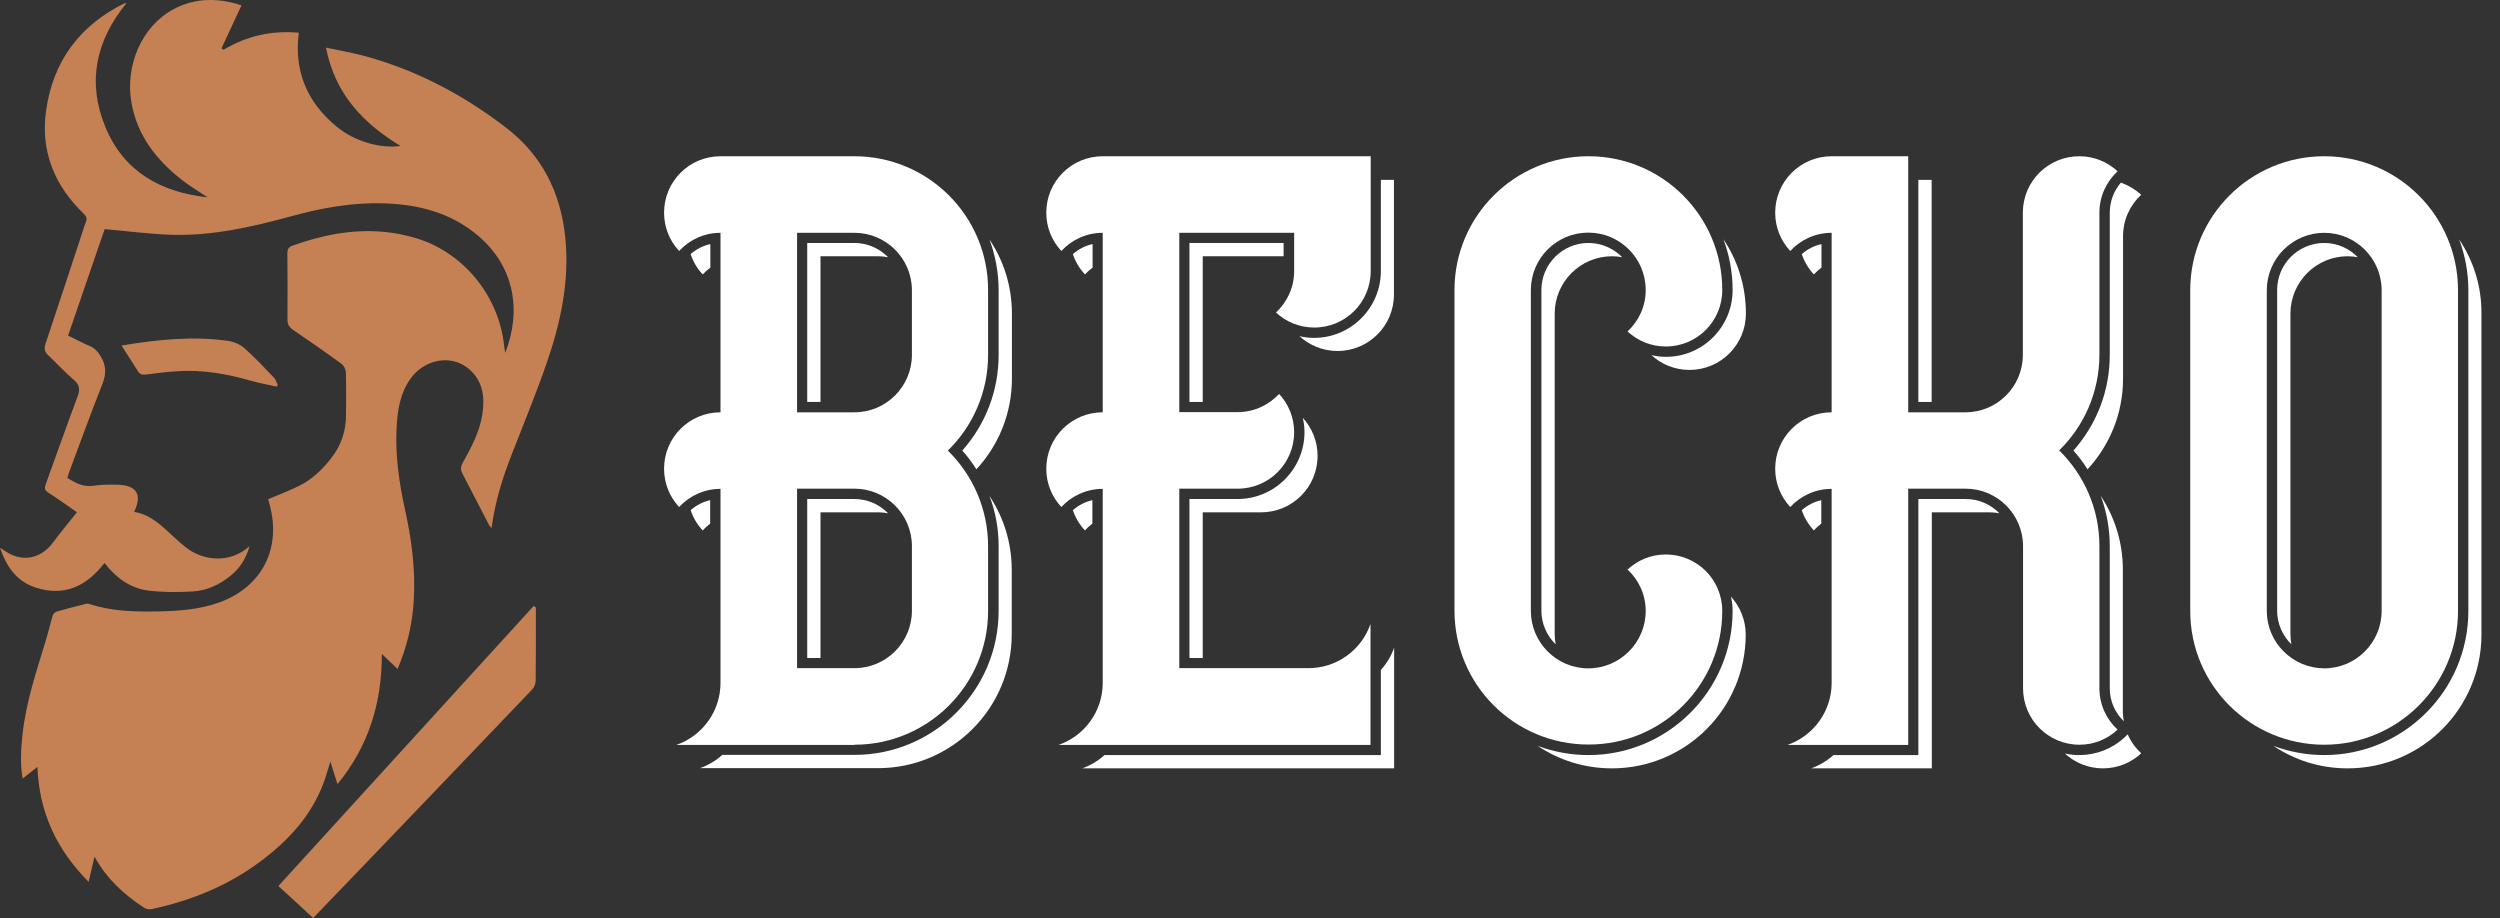 <svg xmlns="http://www.w3.org/2000/svg" width="128" height="47" viewBox="0 0 128 47" fill="none"><rect x="0" y="0" width="128" height="47" fill="#333333" stroke="none"/><path d="M43.74 38.13C47.53 38.13 50.59 35.06 50.59 31.28V27.97C50.59 26.05 49.8 24.32 48.53 23.07C49.8 21.83 50.59 20.09 50.59 18.17V14.86C50.6 11.07 47.53 8 43.74 8H36.89C35.29 8 34 9.29 34 10.89C34 11.65 34.29 12.33 34.77 12.85C35.3 12.28 36.05 11.92 36.89 11.92V21.11C35.29 21.11 34 22.4 34 24C34 24.76 34.29 25.44 34.77 25.96C35.3 25.39 36.05 25.03 36.89 25.03V34.96C36.89 36.43 35.95 37.68 34.63 38.14H43.74V38.13ZM40.81 11.92H43.75C45.37 11.92 46.69 13.24 46.69 14.86V18.17C46.69 19.79 45.37 21.11 43.75 21.11H40.81V11.92ZM40.81 25.02H43.75C45.37 25.02 46.69 26.34 46.69 27.96V31.27C46.69 32.89 45.37 34.21 43.75 34.21H40.81V25.02Z" fill="white"></path><path d="M36.36 12.5C35.99 12.58 35.65 12.76 35.36 13.01C35.49 13.4 35.7 13.76 35.98 14.05C36.1 13.92 36.23 13.81 36.37 13.7V12.5H36.36Z" fill="white"></path><path d="M36.36 26.81V25.61C35.99 25.69 35.65 25.87 35.36 26.12C35.49 26.51 35.7 26.86 35.98 27.16C36.09 27.03 36.22 26.92 36.36 26.81Z" fill="white"></path><path d="M51.13 18.17C51.13 20 50.47 21.71 49.27 23.07C49.54 23.37 49.78 23.69 49.99 24.03C51.12 22.81 51.81 21.18 51.81 19.38V16.06C51.81 14.65 51.39 13.35 50.66 12.26C50.96 13.07 51.13 13.94 51.13 14.86V18.17Z" fill="white"></path><path d="M51.13 27.96V31.27C51.13 35.34 47.82 38.65 43.75 38.65H36.98C36.65 38.95 36.26 39.18 35.84 39.33H44.95C48.74 39.33 51.8 36.26 51.8 32.48V29.17C51.8 27.77 51.38 26.48 50.66 25.39C50.97 26.2 51.13 27.07 51.13 27.96Z" fill="white"></path><path d="M45.47 13.17C45.03 12.72 44.42 12.44 43.75 12.44H41.33V20.58H42.01V13.12H44.95C45.13 13.12 45.3 13.14 45.47 13.17Z" fill="white"></path><path d="M45.47 26.28C45.03 25.83 44.42 25.55 43.75 25.55H41.33V33.69H42.01V26.23H44.95C45.13 26.23 45.3 26.25 45.47 26.28Z" fill="white"></path><path d="M88.18 31.28C88.18 29.68 86.89 28.39 85.29 28.39C84.53 28.39 83.85 28.68 83.33 29.16C83.9 29.69 84.26 30.44 84.26 31.28C84.26 32.9 82.94 34.22 81.32 34.22C79.7 34.22 78.38 32.9 78.38 31.28V14.85C78.38 13.23 79.69 11.91 81.32 11.91C82.94 11.91 84.26 13.22 84.26 14.85C84.26 15.69 83.9 16.44 83.33 16.97C83.85 17.45 84.53 17.74 85.29 17.74C86.89 17.74 88.18 16.45 88.18 14.85C88.18 11.06 85.11 8 81.33 8C77.54 8 74.47 11.07 74.47 14.85V31.27C74.47 35.06 77.54 38.12 81.33 38.12C85.12 38.13 88.18 35.06 88.18 31.28Z" fill="white"></path><path d="M85.3 18.27C85.05 18.27 84.8 18.24 84.55 18.18C85.06 18.65 85.75 18.94 86.5 18.94C88.1 18.94 89.39 17.65 89.39 16.05C89.39 14.64 88.97 13.34 88.24 12.25C88.54 13.06 88.71 13.93 88.71 14.85C88.71 16.74 87.18 18.27 85.3 18.27Z" fill="white"></path><path d="M88.71 31.28C88.71 35.35 85.4 38.66 81.33 38.66C80.42 38.66 79.54 38.49 78.73 38.19C79.82 38.92 81.12 39.34 82.53 39.34C86.32 39.34 89.38 36.27 89.38 32.49C89.38 31.74 89.09 31.06 88.62 30.54C88.68 30.77 88.71 31.02 88.71 31.28Z" fill="white"></path><path d="M82.54 13.12C82.72 13.12 82.89 13.14 83.06 13.17C82.61 12.72 82 12.44 81.33 12.44C80 12.44 78.92 13.52 78.92 14.85V31.27C78.92 31.94 79.2 32.55 79.65 32.99C79.62 32.82 79.6 32.65 79.6 32.47V16.06C79.6 14.44 80.91 13.12 82.54 13.12Z" fill="white"></path><path d="M60.9 12.44V20.58H61.58V13.12H65.72V12.44H60.9Z" fill="white"></path><path d="M55.93 12.5C55.56 12.58 55.22 12.76 54.93 13.01C55.06 13.4 55.27 13.75 55.55 14.05C55.67 13.92 55.8 13.81 55.94 13.7V12.5H55.93Z" fill="white"></path><path d="M55.93 26.81V25.61C55.56 25.69 55.22 25.87 54.93 26.12C55.06 26.51 55.27 26.86 55.55 27.16C55.66 27.03 55.79 26.92 55.93 26.81Z" fill="white"></path><path d="M70.17 31.95C69.71 33.27 68.46 34.21 66.99 34.21H60.38V25.02H63.37C64.97 25.02 66.26 23.73 66.26 22.13C66.26 21.37 65.97 20.69 65.49 20.17C64.96 20.74 64.21 21.1 63.37 21.1H60.38V11.92H66.26V13.88C66.26 14.72 65.9 15.47 65.33 16C65.85 16.48 66.53 16.77 67.29 16.77C68.89 16.77 70.18 15.48 70.18 13.88V8H56.46C54.86 8 53.57 9.29 53.57 10.89C53.57 11.65 53.86 12.33 54.34 12.85C54.87 12.28 55.62 11.92 56.46 11.92V21.11C54.86 21.11 53.57 22.4 53.57 24C53.57 24.76 53.86 25.44 54.34 25.96C54.87 25.39 55.62 25.03 56.46 25.03V34.96C56.46 36.43 55.52 37.68 54.2 38.14H70.17V31.95Z" fill="white"></path><path d="M70.7 13.88C70.7 15.76 69.17 17.3 67.28 17.3C67.03 17.3 66.78 17.27 66.53 17.21C67.04 17.68 67.73 17.97 68.48 17.97C70.08 17.97 71.37 16.68 71.37 15.08V9.21H70.7V13.88Z" fill="white"></path><path d="M63.36 25.55H60.9V33.69H61.58V26.23H64.57C66.17 26.23 67.46 24.94 67.46 23.34C67.46 22.59 67.17 21.9 66.7 21.39C66.76 21.63 66.79 21.88 66.79 22.14C66.78 24.02 65.25 25.55 63.36 25.55Z" fill="white"></path><path d="M70.7 38.66H56.55C56.22 38.96 55.83 39.19 55.41 39.34H71.38V33.16C71.23 33.59 71 33.97 70.7 34.3V38.66Z" fill="white"></path><path d="M108.78 37.75C108.15 38.34 107.32 38.66 106.46 38.66C106.2 38.66 105.96 38.63 105.72 38.58C106.23 39.05 106.92 39.34 107.67 39.34C108.43 39.34 109.11 39.05 109.63 38.57C109.34 38.3 109.1 37.97 108.94 37.6L108.78 37.75Z" fill="white"></path><path d="M108.02 10.89V18.17C108.02 20 107.36 21.71 106.16 23.07C106.43 23.37 106.67 23.69 106.88 24.03C108.01 22.81 108.7 21.18 108.7 19.38V12.09C108.7 11.25 109.06 10.5 109.63 9.97C109.33 9.7 108.98 9.49 108.59 9.35C108.22 9.79 108.02 10.32 108.02 10.89Z" fill="white"></path><path d="M107.56 25.39C107.86 26.2 108.02 27.07 108.02 27.96V35.24C108.02 35.89 108.28 36.48 108.74 36.93C108.71 36.77 108.69 36.61 108.69 36.44V29.16C108.69 27.77 108.27 26.47 107.56 25.39Z" fill="white"></path><path d="M98.9 9.21H98.22V20.58H98.9V9.21Z" fill="white"></path><path d="M98.22 25.55V38.66H93.87C93.54 38.96 93.15 39.19 92.73 39.34H98.91V26.23H101.85C102.03 26.23 102.2 26.25 102.37 26.28C101.93 25.83 101.32 25.55 100.65 25.55H98.22Z" fill="white"></path><path d="M108.42 37.36C107.85 36.83 107.49 36.08 107.49 35.24V27.96C107.49 26.04 106.7 24.31 105.43 23.06C106.7 21.82 107.49 20.08 107.49 18.16V10.89C107.49 10.05 107.85 9.3 108.42 8.77C107.9 8.29 107.22 8 106.46 8C104.86 8 103.57 9.29 103.57 10.89V18.17C103.57 19.79 102.26 21.11 100.63 21.11H97.7V8H93.78C92.18 8 90.89 9.29 90.89 10.89C90.89 11.65 91.18 12.33 91.66 12.85C92.19 12.28 92.94 11.92 93.78 11.92V21.11C92.18 21.11 90.89 22.4 90.89 24C90.89 24.76 91.18 25.44 91.66 25.96C92.19 25.39 92.94 25.03 93.78 25.03V34.96C93.78 36.43 92.84 37.68 91.52 38.14H97.7V25.02H100.64C102.26 25.02 103.58 26.34 103.58 27.96V35.24C103.58 36.84 104.87 38.13 106.47 38.13C107.22 38.13 107.9 37.84 108.42 37.36Z" fill="white"></path><path d="M93.25 12.5C92.88 12.58 92.54 12.76 92.25 13.01C92.38 13.4 92.59 13.75 92.87 14.05C92.99 13.92 93.12 13.81 93.26 13.7V12.5H93.25Z" fill="white"></path><path d="M93.25 26.81V25.61C92.88 25.69 92.54 25.87 92.25 26.12C92.38 26.51 92.59 26.86 92.87 27.16C92.98 27.03 93.11 26.92 93.25 26.81Z" fill="white"></path><path d="M125.91 12.26C126.21 13.07 126.38 13.94 126.38 14.86V31.28C126.38 35.35 123.07 38.66 119 38.66C118.09 38.66 117.21 38.49 116.4 38.19C117.49 38.92 118.79 39.34 120.2 39.34C123.99 39.34 127.05 36.27 127.05 32.49V16.06C127.06 14.65 126.64 13.35 125.91 12.26Z" fill="white"></path><path d="M125.85 31.28V14.86C125.85 11.07 122.78 8 119 8C115.21 8 112.14 11.07 112.14 14.86V31.28C112.14 35.07 115.21 38.13 119 38.13C122.78 38.13 125.85 35.06 125.85 31.28ZM116.06 31.28V14.86C116.06 13.24 117.38 11.92 119 11.92C120.62 11.92 121.94 13.24 121.94 14.86V31.28C121.94 32.9 120.62 34.22 119 34.22C117.38 34.21 116.06 32.9 116.06 31.28Z" fill="white"></path><path d="M120.2 13.12C120.38 13.12 120.55 13.14 120.72 13.17C120.28 12.72 119.67 12.44 119 12.44C117.67 12.44 116.59 13.52 116.59 14.85V31.27C116.59 31.94 116.87 32.55 117.32 32.99C117.29 32.82 117.27 32.65 117.27 32.47V16.06C117.27 14.44 118.58 13.12 120.2 13.12Z" fill="white"></path><path d="M5.358 11.731C4.75 13.499 4.126 15.322 3.486 17.181C3.861 17.364 4.219 17.557 4.591 17.715C4.864 17.831 5.018 18.011 5.175 18.277C5.464 18.774 5.43 19.198 5.223 19.714C4.631 21.199 4.092 22.706 3.531 24.202C3.5 24.285 3.478 24.374 3.449 24.471C3.858 24.723 4.248 24.943 4.756 24.873C5.17 24.814 5.592 24.806 6.011 24.817C7.002 24.841 7.297 25.327 6.866 26.208C7.525 26.31 8.027 26.695 8.502 27.127C8.839 27.433 9.169 27.75 9.524 28.032C10.35 28.682 11.723 28.905 12.777 27.965C12.594 28.612 12.278 29.093 11.81 29.474C11.24 29.939 10.584 30.243 9.859 30.283C9.107 30.326 8.343 30.331 7.597 30.237C6.673 30.122 5.942 29.59 5.35 28.824C4.434 30.009 3.308 30.552 1.851 30.092C0.882 29.786 0.348 29.058 0 28.046C0.228 28.188 0.38 28.301 0.544 28.379C1.33 28.76 2.159 28.521 2.703 27.79C3.096 27.264 3.516 26.759 3.938 26.227C3.492 25.918 2.99 25.556 2.469 25.22C2.284 25.099 2.268 24.989 2.339 24.798C2.884 23.305 3.409 21.803 3.967 20.316C4.1 19.964 4.097 19.725 3.792 19.461C3.327 19.061 2.907 18.607 2.461 18.183C2.281 18.011 2.252 17.839 2.331 17.6C2.977 15.669 3.611 13.735 4.248 11.801C4.296 11.659 4.333 11.516 4.392 11.379C4.469 11.2 4.434 11.084 4.283 10.939C2.796 9.502 2.068 7.756 2.358 5.675C2.711 3.126 4.089 1.299 6.373 0.168C6.388 0.16 6.415 0.171 6.465 0.174C4.91 2.075 4.453 4.2 5.385 6.478C6.33 8.796 8.239 9.84 10.629 10.106C10.156 9.787 9.665 9.497 9.224 9.142C7.984 8.148 7.047 6.942 6.742 5.323C6.37 3.365 7.267 1.315 8.914 0.456C10.05 -0.14 11.24 -0.097 12.365 0.273C12.018 1.02 11.68 1.745 11.343 2.47C11.375 2.497 11.407 2.524 11.439 2.551C12.623 1.844 13.895 1.549 15.3 1.675C15.044 3.644 15.727 5.231 17.219 6.47C18.127 7.224 19.436 7.619 20.506 7.474C18.605 6.314 17.155 4.828 16.691 2.438C17.437 2.599 18.093 2.709 18.727 2.884C21.364 3.609 23.738 4.869 25.907 6.534C27.755 7.952 28.714 9.865 28.945 12.188C29.162 14.385 28.714 16.477 28.013 18.521C27.466 20.119 26.815 21.685 26.202 23.262C25.732 24.468 25.344 25.695 25.169 27.03C25.11 26.968 25.068 26.936 25.047 26.896C24.59 26.012 24.136 25.129 23.677 24.248C23.57 24.046 23.586 23.882 23.701 23.678C24.136 22.899 24.558 22.112 24.696 21.21C24.834 20.316 24.726 19.483 23.979 18.868C23.082 18.129 21.717 18.387 20.998 19.416C20.485 20.149 20.355 20.995 20.307 21.86C20.228 23.302 20.432 24.718 20.743 26.12C21.08 27.645 21.279 29.19 21.183 30.758C21.112 31.967 20.836 33.127 20.355 34.253C20.092 34 19.843 33.761 19.55 33.482C19.556 35.99 18.873 38.206 17.28 40.146C17.155 39.756 17.049 39.418 16.914 38.993C16.781 39.42 16.691 39.756 16.569 40.081C15.947 41.749 14.8 42.993 13.422 44.04C11.726 45.329 9.806 46.111 7.743 46.551C7.621 46.578 7.453 46.53 7.347 46.457C6.357 45.797 5.478 45.018 4.838 43.86C4.729 44.333 4.639 44.709 4.538 45.152C2.921 43.522 2.002 41.617 1.917 39.265C1.649 39.474 1.413 39.659 1.158 39.861C1.025 39.106 1.073 38.362 1.152 37.615C1.33 35.964 1.853 34.4 2.337 32.824C2.469 32.386 2.57 31.94 2.703 31.502C2.727 31.422 2.833 31.333 2.918 31.309C3.372 31.177 3.832 31.059 4.291 30.944C4.376 30.922 4.474 30.893 4.551 30.919C5.69 31.293 6.869 31.328 8.048 31.306C9.147 31.285 10.246 31.212 11.293 30.82C13.422 30.017 14.405 28.083 13.812 25.859C13.783 25.749 13.752 25.639 13.73 25.558C14.288 25.319 14.848 25.115 15.377 24.844C16.022 24.514 16.532 24.009 16.978 23.431C17.471 22.792 17.713 22.069 17.716 21.264C17.718 20.53 17.732 19.794 17.708 19.064C17.702 18.913 17.602 18.712 17.479 18.623C16.662 18.027 15.831 17.452 14.994 16.88C14.795 16.743 14.715 16.59 14.718 16.346C14.729 15.223 14.723 14.098 14.713 12.975C14.71 12.763 14.766 12.655 14.978 12.577C17.052 11.833 19.149 11.543 21.306 12.196C23.735 12.932 25.538 15.14 25.811 17.699C25.822 17.809 25.843 17.92 25.865 18.07C26.725 15.889 26.327 13.627 24.463 12.056C23.063 10.877 21.404 10.463 19.633 10.41C18.034 10.361 16.476 10.643 14.938 11.065C12.91 11.618 10.865 12.088 8.749 12.021C7.639 11.981 6.527 11.833 5.358 11.731Z" fill="#C58154"></path><path d="M14.253 45.364C18.621 40.573 22.97 35.802 27.32 31.03C27.36 31.051 27.397 31.075 27.436 31.097C27.436 31.193 27.436 31.29 27.436 31.387C27.436 32.544 27.442 33.702 27.426 34.86C27.423 35.01 27.349 35.195 27.245 35.303C24.404 38.279 21.558 41.249 18.711 44.217C17.822 45.144 16.93 46.071 16.035 47C15.456 46.471 14.89 45.95 14.253 45.364Z" fill="#C58154"></path><path d="M6.221 17.691C8.093 17.38 9.867 17.203 11.654 17.45C11.951 17.49 12.283 17.624 12.506 17.82C13.043 18.29 13.528 18.819 14.025 19.335C14.118 19.432 14.158 19.585 14.221 19.711C14.203 19.738 14.184 19.767 14.166 19.794C13.73 19.698 13.289 19.62 12.859 19.496C11.633 19.147 10.39 18.922 9.107 19.005C8.566 19.04 8.024 19.099 7.488 19.174C7.294 19.201 7.166 19.174 7.06 19.005C6.797 18.583 6.527 18.164 6.221 17.691Z" fill="#C58154"></path></svg>